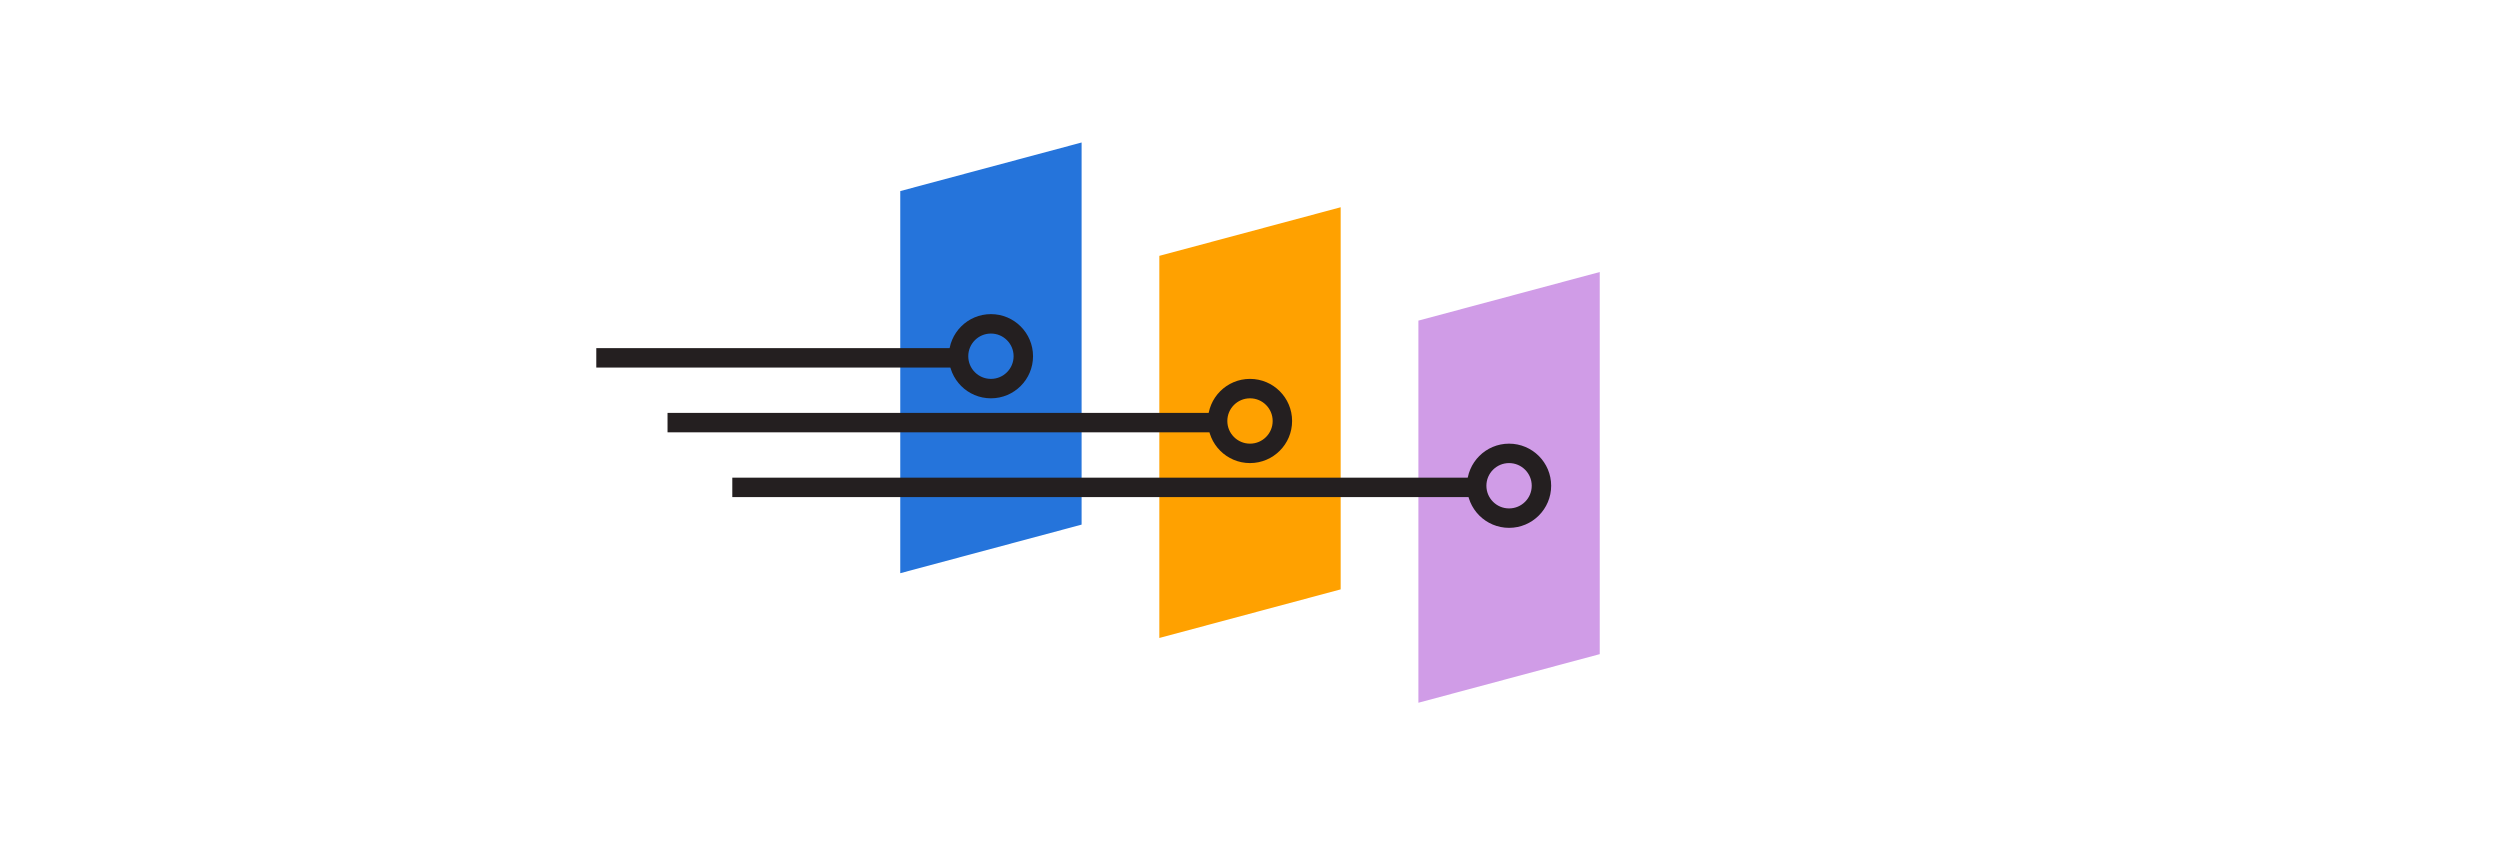<?xml version="1.0" encoding="UTF-8"?> <svg xmlns="http://www.w3.org/2000/svg" xmlns:xlink="http://www.w3.org/1999/xlink" width="386px" height="130px" viewBox="0 0 386 130" version="1.1"><title>Group 28</title><g id="Product" stroke="none" stroke-width="1" fill="none" fill-rule="evenodd"><g id="upland-product-intellcapture" transform="translate(-200, -2154)"><g id="Group-28" transform="translate(200, 2154)"><rect id="Rectangle" opacity="0.177" x="0" y="0" width="386" height="130"></rect><g id="Group-100" transform="translate(92, 22)"><polygon id="Rectangle" fill="#2574DB" points="47 7.503 75 0 75 59 47 66.503"></polygon><polygon id="Rectangle-Copy-3" fill="#D09CE7" points="127 27.503 155 20 155 79 127 86.503"></polygon><polygon id="Rectangle-Copy-5" fill="#FFA100" points="87 17.503 115 10 115 69 87 76.503"></polygon><circle id="Oval" stroke="#241F20" stroke-width="3" cx="61" cy="33" r="5"></circle><line x1="56" y1="33.251" x2="0.067" y2="33.251" id="Path-102" stroke="#241F20" stroke-width="3"></line><line x1="97" y1="43.251" x2="11.067" y2="43.251" id="Path-102" stroke="#241F20" stroke-width="3"></line><line x1="137" y1="53.251" x2="21.067" y2="53.251" id="Path-102" stroke="#241F20" stroke-width="3"></line><circle id="Oval" stroke="#241F20" stroke-width="3" cx="101" cy="43" r="5"></circle><circle id="Oval" stroke="#241F20" stroke-width="3" cx="141" cy="53" r="5"></circle></g></g></g></g></svg> 